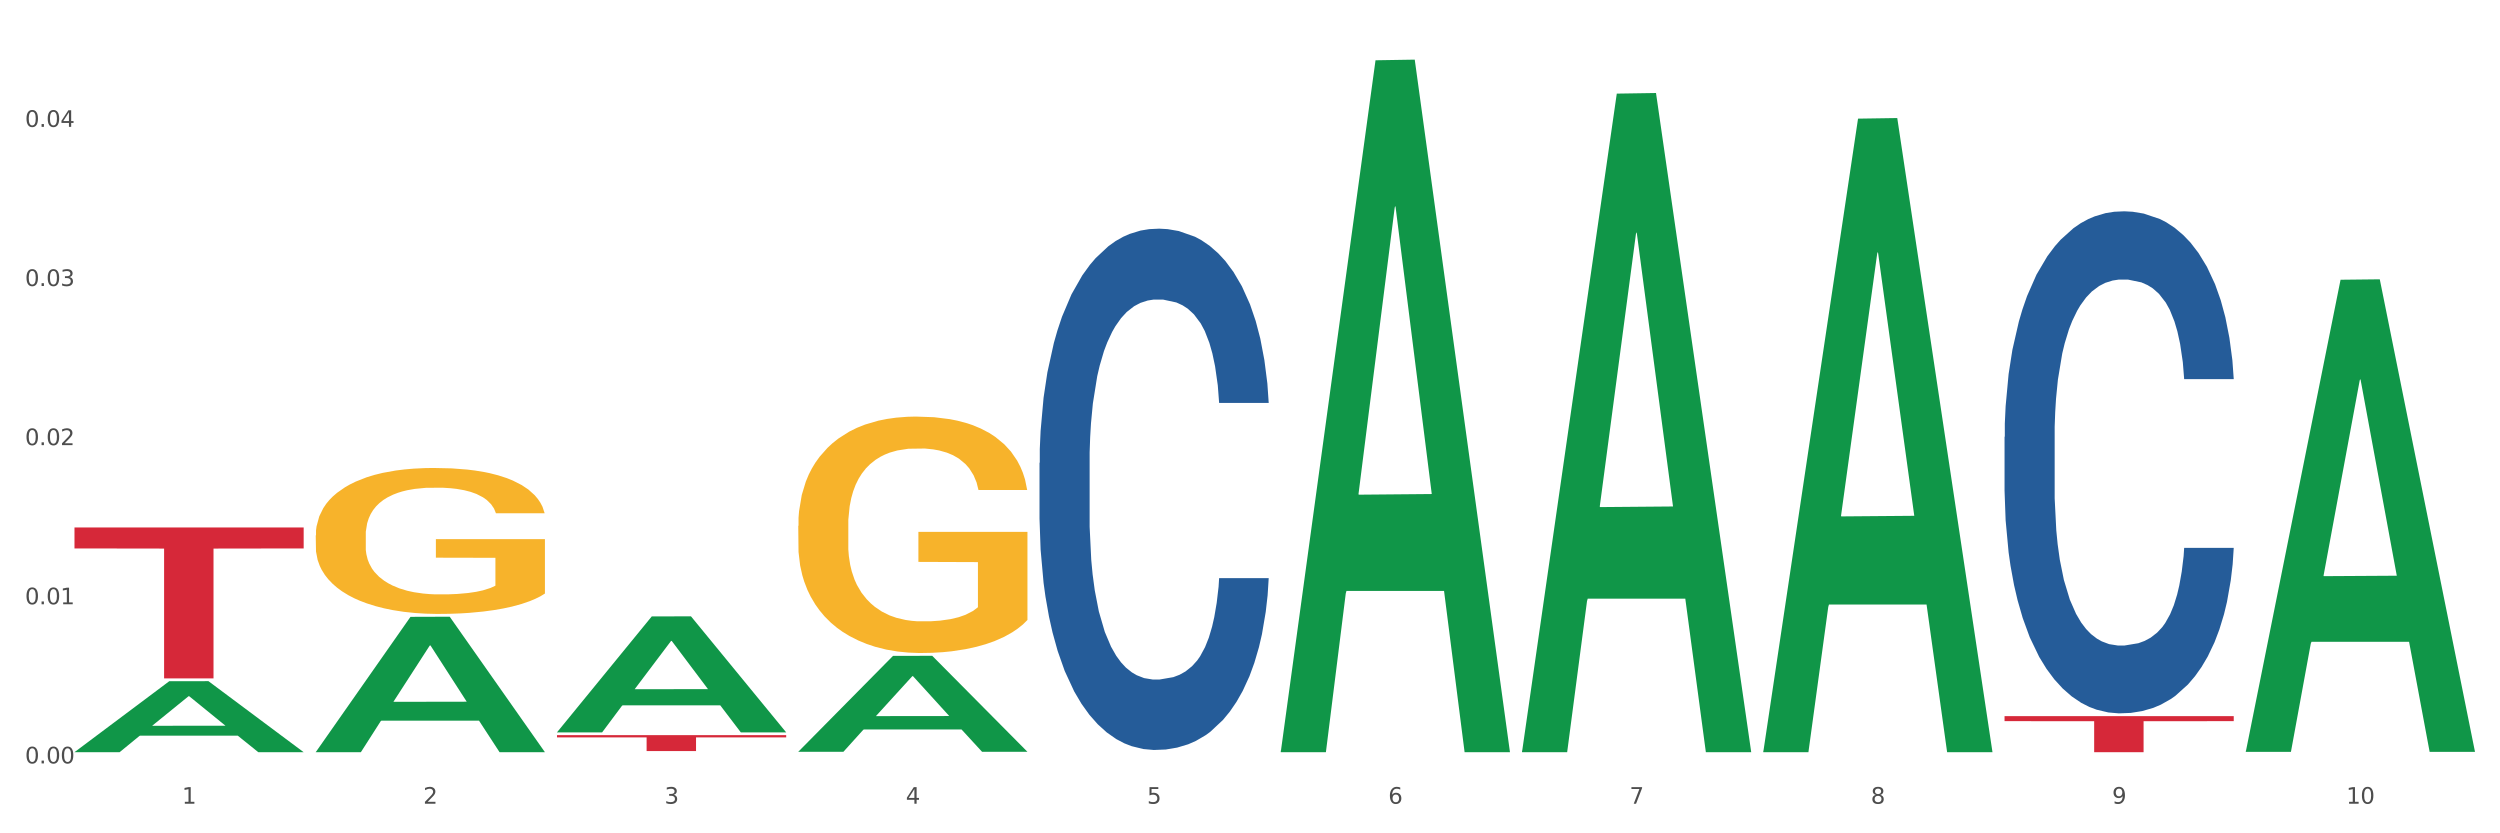 <?xml version="1.0" encoding="utf-8" standalone="no"?>
<!DOCTYPE svg PUBLIC "-//W3C//DTD SVG 1.1//EN"
  "http://www.w3.org/Graphics/SVG/1.1/DTD/svg11.dtd">
<svg xmlns:xlink="http://www.w3.org/1999/xlink" width="1080pt" height="360pt" viewBox="0 0 1080 360" xmlns="http://www.w3.org/2000/svg" version="1.1">
 <rect x="0" y="0" width="1080" height="360" fill="#333333" stroke="none"/>
 <defs>
  <style type="text/css">*{stroke-linejoin: round; stroke-linecap: butt}</style>
 </defs>
 <g id="figure_1">
  <g id="patch_1">
   <path d="M 0 360 
L 1080 360 
L 1080 0 
L 0 0 
z
" style="fill: #ffffff; stroke: #ffffff; stroke-linejoin: miter"/>
  </g>
  <g id="axes_1">
   <g id="matplotlib.axis_1">
    <g id="xtick_1">
     <g id="text_1">
      <!-- 1 -->
      <g style="fill: #4d4d4d" transform="translate(78.627 347.204) scale(0.096 -0.096)">
       <defs>
        <path id="DejaVuSans-31" d="M 794 531 
L 1825 531 
L 1825 4091 
L 703 3866 
L 703 4441 
L 1819 4666 
L 2450 4666 
L 2450 531 
L 3481 531 
L 3481 0 
L 794 0 
L 794 531 
z
" transform="scale(0.016)"/>
       </defs>
       <use xlink:href="#DejaVuSans-31"/>
      </g>
     </g>
    </g>
    <g id="xtick_2">
     <g id="text_2">
      <!-- 2 -->
      <g style="fill: #4d4d4d" transform="translate(182.851 347.204) scale(0.096 -0.096)">
       <defs>
        <path id="DejaVuSans-32" d="M 1228 531 
L 3431 531 
L 3431 0 
L 469 0 
L 469 531 
Q 828 903 1448 1529 
Q 2069 2156 2228 2338 
Q 2531 2678 2651 2914 
Q 2772 3150 2772 3378 
Q 2772 3750 2511 3984 
Q 2250 4219 1831 4219 
Q 1534 4219 1204 4116 
Q 875 4013 500 3803 
L 500 4441 
Q 881 4594 1212 4672 
Q 1544 4750 1819 4750 
Q 2544 4750 2975 4387 
Q 3406 4025 3406 3419 
Q 3406 3131 3298 2873 
Q 3191 2616 2906 2266 
Q 2828 2175 2409 1742 
Q 1991 1309 1228 531 
z
" transform="scale(0.016)"/>
       </defs>
       <use xlink:href="#DejaVuSans-32"/>
      </g>
     </g>
    </g>
    <g id="xtick_3">
     <g id="text_3">
      <!-- 3 -->
      <g style="fill: #4d4d4d" transform="translate(287.074 347.204) scale(0.096 -0.096)">
       <defs>
        <path id="DejaVuSans-33" d="M 2597 2516 
Q 3050 2419 3304 2112 
Q 3559 1806 3559 1356 
Q 3559 666 3084 287 
Q 2609 -91 1734 -91 
Q 1441 -91 1130 -33 
Q 819 25 488 141 
L 488 750 
Q 750 597 1062 519 
Q 1375 441 1716 441 
Q 2309 441 2620 675 
Q 2931 909 2931 1356 
Q 2931 1769 2642 2001 
Q 2353 2234 1838 2234 
L 1294 2234 
L 1294 2753 
L 1863 2753 
Q 2328 2753 2575 2939 
Q 2822 3125 2822 3475 
Q 2822 3834 2567 4026 
Q 2313 4219 1838 4219 
Q 1578 4219 1281 4162 
Q 984 4106 628 3988 
L 628 4550 
Q 988 4650 1302 4700 
Q 1616 4750 1894 4750 
Q 2613 4750 3031 4423 
Q 3450 4097 3450 3541 
Q 3450 3153 3228 2886 
Q 3006 2619 2597 2516 
z
" transform="scale(0.016)"/>
       </defs>
       <use xlink:href="#DejaVuSans-33"/>
      </g>
     </g>
    </g>
    <g id="xtick_4">
     <g id="text_4">
      <!-- 4 -->
      <g style="fill: #4d4d4d" transform="translate(391.298 347.204) scale(0.096 -0.096)">
       <defs>
        <path id="DejaVuSans-34" d="M 2419 4116 
L 825 1625 
L 2419 1625 
L 2419 4116 
z
M 2253 4666 
L 3047 4666 
L 3047 1625 
L 3713 1625 
L 3713 1100 
L 3047 1100 
L 3047 0 
L 2419 0 
L 2419 1100 
L 313 1100 
L 313 1709 
L 2253 4666 
z
" transform="scale(0.016)"/>
       </defs>
       <use xlink:href="#DejaVuSans-34"/>
      </g>
     </g>
    </g>
    <g id="xtick_5">
     <g id="text_5">
      <!-- 5 -->
      <g style="fill: #4d4d4d" transform="translate(495.522 347.204) scale(0.096 -0.096)">
       <defs>
        <path id="DejaVuSans-35" d="M 691 4666 
L 3169 4666 
L 3169 4134 
L 1269 4134 
L 1269 2991 
Q 1406 3038 1543 3061 
Q 1681 3084 1819 3084 
Q 2600 3084 3056 2656 
Q 3513 2228 3513 1497 
Q 3513 744 3044 326 
Q 2575 -91 1722 -91 
Q 1428 -91 1123 -41 
Q 819 9 494 109 
L 494 744 
Q 775 591 1075 516 
Q 1375 441 1709 441 
Q 2250 441 2565 725 
Q 2881 1009 2881 1497 
Q 2881 1984 2565 2268 
Q 2250 2553 1709 2553 
Q 1456 2553 1204 2497 
Q 953 2441 691 2322 
L 691 4666 
z
" transform="scale(0.016)"/>
       </defs>
       <use xlink:href="#DejaVuSans-35"/>
      </g>
     </g>
    </g>
    <g id="xtick_6">
     <g id="text_6">
      <!-- 6 -->
      <g style="fill: #4d4d4d" transform="translate(599.745 347.204) scale(0.096 -0.096)">
       <defs>
        <path id="DejaVuSans-36" d="M 2113 2584 
Q 1688 2584 1439 2293 
Q 1191 2003 1191 1497 
Q 1191 994 1439 701 
Q 1688 409 2113 409 
Q 2538 409 2786 701 
Q 3034 994 3034 1497 
Q 3034 2003 2786 2293 
Q 2538 2584 2113 2584 
z
M 3366 4563 
L 3366 3988 
Q 3128 4100 2886 4159 
Q 2644 4219 2406 4219 
Q 1781 4219 1451 3797 
Q 1122 3375 1075 2522 
Q 1259 2794 1537 2939 
Q 1816 3084 2150 3084 
Q 2853 3084 3261 2657 
Q 3669 2231 3669 1497 
Q 3669 778 3244 343 
Q 2819 -91 2113 -91 
Q 1303 -91 875 529 
Q 447 1150 447 2328 
Q 447 3434 972 4092 
Q 1497 4750 2381 4750 
Q 2619 4750 2861 4703 
Q 3103 4656 3366 4563 
z
" transform="scale(0.016)"/>
       </defs>
       <use xlink:href="#DejaVuSans-36"/>
      </g>
     </g>
    </g>
    <g id="xtick_7">
     <g id="text_7">
      <!-- 7 -->
      <g style="fill: #4d4d4d" transform="translate(703.969 347.204) scale(0.096 -0.096)">
       <defs>
        <path id="DejaVuSans-37" d="M 525 4666 
L 3525 4666 
L 3525 4397 
L 1831 0 
L 1172 0 
L 2766 4134 
L 525 4134 
L 525 4666 
z
" transform="scale(0.016)"/>
       </defs>
       <use xlink:href="#DejaVuSans-37"/>
      </g>
     </g>
    </g>
    <g id="xtick_8">
     <g id="text_8">
      <!-- 8 -->
      <g style="fill: #4d4d4d" transform="translate(808.193 347.204) scale(0.096 -0.096)">
       <defs>
        <path id="DejaVuSans-38" d="M 2034 2216 
Q 1584 2216 1326 1975 
Q 1069 1734 1069 1313 
Q 1069 891 1326 650 
Q 1584 409 2034 409 
Q 2484 409 2743 651 
Q 3003 894 3003 1313 
Q 3003 1734 2745 1975 
Q 2488 2216 2034 2216 
z
M 1403 2484 
Q 997 2584 770 2862 
Q 544 3141 544 3541 
Q 544 4100 942 4425 
Q 1341 4750 2034 4750 
Q 2731 4750 3128 4425 
Q 3525 4100 3525 3541 
Q 3525 3141 3298 2862 
Q 3072 2584 2669 2484 
Q 3125 2378 3379 2068 
Q 3634 1759 3634 1313 
Q 3634 634 3220 271 
Q 2806 -91 2034 -91 
Q 1263 -91 848 271 
Q 434 634 434 1313 
Q 434 1759 690 2068 
Q 947 2378 1403 2484 
z
M 1172 3481 
Q 1172 3119 1398 2916 
Q 1625 2713 2034 2713 
Q 2441 2713 2670 2916 
Q 2900 3119 2900 3481 
Q 2900 3844 2670 4047 
Q 2441 4250 2034 4250 
Q 1625 4250 1398 4047 
Q 1172 3844 1172 3481 
z
" transform="scale(0.016)"/>
       </defs>
       <use xlink:href="#DejaVuSans-38"/>
      </g>
     </g>
    </g>
    <g id="xtick_9">
     <g id="text_9">
      <!-- 9 -->
      <g style="fill: #4d4d4d" transform="translate(912.416 347.204) scale(0.096 -0.096)">
       <defs>
        <path id="DejaVuSans-39" d="M 703 97 
L 703 672 
Q 941 559 1184 500 
Q 1428 441 1663 441 
Q 2288 441 2617 861 
Q 2947 1281 2994 2138 
Q 2813 1869 2534 1725 
Q 2256 1581 1919 1581 
Q 1219 1581 811 2004 
Q 403 2428 403 3163 
Q 403 3881 828 4315 
Q 1253 4750 1959 4750 
Q 2769 4750 3195 4129 
Q 3622 3509 3622 2328 
Q 3622 1225 3098 567 
Q 2575 -91 1691 -91 
Q 1453 -91 1209 -44 
Q 966 3 703 97 
z
M 1959 2075 
Q 2384 2075 2632 2365 
Q 2881 2656 2881 3163 
Q 2881 3666 2632 3958 
Q 2384 4250 1959 4250 
Q 1534 4250 1286 3958 
Q 1038 3666 1038 3163 
Q 1038 2656 1286 2365 
Q 1534 2075 1959 2075 
z
" transform="scale(0.016)"/>
       </defs>
       <use xlink:href="#DejaVuSans-39"/>
      </g>
     </g>
    </g>
    <g id="xtick_10">
     <g id="text_10">
      <!-- 10 -->
      <g style="fill: #4d4d4d" transform="translate(1013.586 347.204) scale(0.096 -0.096)">
       <defs>
        <path id="DejaVuSans-30" d="M 2034 4250 
Q 1547 4250 1301 3770 
Q 1056 3291 1056 2328 
Q 1056 1369 1301 889 
Q 1547 409 2034 409 
Q 2525 409 2770 889 
Q 3016 1369 3016 2328 
Q 3016 3291 2770 3770 
Q 2525 4250 2034 4250 
z
M 2034 4750 
Q 2819 4750 3233 4129 
Q 3647 3509 3647 2328 
Q 3647 1150 3233 529 
Q 2819 -91 2034 -91 
Q 1250 -91 836 529 
Q 422 1150 422 2328 
Q 422 3509 836 4129 
Q 1250 4750 2034 4750 
z
" transform="scale(0.016)"/>
       </defs>
       <use xlink:href="#DejaVuSans-31"/>
       <use xlink:href="#DejaVuSans-30" transform="translate(63.623 0)"/>
      </g>
     </g>
    </g>
    <g id="xtick_11"/>
    <g id="xtick_12"/>
    <g id="xtick_13"/>
    <g id="xtick_14"/>
    <g id="xtick_15"/>
    <g id="xtick_16"/>
    <g id="xtick_17"/>
    <g id="xtick_18"/>
    <g id="xtick_19"/>
   </g>
   <g id="matplotlib.axis_2">
    <g id="ytick_1">
     <g id="text_11">
      <!-- 0.00 -->
      <g style="fill: #4d4d4d" transform="translate(10.8 329.798) scale(0.096 -0.096)">
       <defs>
        <path id="DejaVuSans-2e" d="M 684 794 
L 1344 794 
L 1344 0 
L 684 0 
L 684 794 
z
" transform="scale(0.016)"/>
       </defs>
       <use xlink:href="#DejaVuSans-30"/>
       <use xlink:href="#DejaVuSans-2e" transform="translate(63.623 0)"/>
       <use xlink:href="#DejaVuSans-30" transform="translate(95.41 0)"/>
       <use xlink:href="#DejaVuSans-30" transform="translate(159.033 0)"/>
      </g>
     </g>
    </g>
    <g id="ytick_2">
     <g id="text_12">
      <!-- 0.01 -->
      <g style="fill: #4d4d4d" transform="translate(10.8 261.051) scale(0.096 -0.096)">
       <use xlink:href="#DejaVuSans-30"/>
       <use xlink:href="#DejaVuSans-2e" transform="translate(63.623 0)"/>
       <use xlink:href="#DejaVuSans-30" transform="translate(95.41 0)"/>
       <use xlink:href="#DejaVuSans-31" transform="translate(159.033 0)"/>
      </g>
     </g>
    </g>
    <g id="ytick_3">
     <g id="text_13">
      <!-- 0.02 -->
      <g style="fill: #4d4d4d" transform="translate(10.8 192.303) scale(0.096 -0.096)">
       <use xlink:href="#DejaVuSans-30"/>
       <use xlink:href="#DejaVuSans-2e" transform="translate(63.623 0)"/>
       <use xlink:href="#DejaVuSans-30" transform="translate(95.41 0)"/>
       <use xlink:href="#DejaVuSans-32" transform="translate(159.033 0)"/>
      </g>
     </g>
    </g>
    <g id="ytick_4">
     <g id="text_14">
      <!-- 0.03 -->
      <g style="fill: #4d4d4d" transform="translate(10.8 123.555) scale(0.096 -0.096)">
       <use xlink:href="#DejaVuSans-30"/>
       <use xlink:href="#DejaVuSans-2e" transform="translate(63.623 0)"/>
       <use xlink:href="#DejaVuSans-30" transform="translate(95.41 0)"/>
       <use xlink:href="#DejaVuSans-33" transform="translate(159.033 0)"/>
      </g>
     </g>
    </g>
    <g id="ytick_5">
     <g id="text_15">
      <!-- 0.04 -->
      <g style="fill: #4d4d4d" transform="translate(10.8 54.808) scale(0.096 -0.096)">
       <use xlink:href="#DejaVuSans-30"/>
       <use xlink:href="#DejaVuSans-2e" transform="translate(63.623 0)"/>
       <use xlink:href="#DejaVuSans-30" transform="translate(95.41 0)"/>
       <use xlink:href="#DejaVuSans-34" transform="translate(159.033 0)"/>
      </g>
     </g>
    </g>
    <g id="ytick_6"/>
    <g id="ytick_7"/>
    <g id="ytick_8"/>
    <g id="ytick_9"/>
    <g id="ytick_10"/>
   </g>
   <g id="PolyCollection_1">
    <path d="M 32.175 324.892 
L 32.277 324.863 
L 73.107 294.291 
L 90.051 294.262 
L 131.187 324.95 
L 111.589 324.95 
L 102.709 317.803 
L 60.552 317.803 
L 60.246 317.919 
L 51.671 324.95 
L 32.175 324.95 
L 32.175 324.892 
L 65.86 313.539 
L 97.401 313.51 
L 81.783 300.803 
L 81.579 300.745 
L 81.375 300.832 
L 65.758 313.51 
L 65.86 313.539 
L 32.175 324.892 
z
" clip-path="url(#pb68d4bd9e8)" style="fill: #109648"/>
    <path d="M 136.399 231.303 
L 136.516 231.245 
L 136.516 229.172 
L 136.749 227.387 
L 137.918 223.068 
L 139.672 219.497 
L 140.958 217.597 
L 142.244 216.042 
L 143.763 214.487 
L 145.634 212.875 
L 149.024 210.514 
L 151.128 209.304 
L 153.699 208.037 
L 158.375 206.195 
L 161.765 205.158 
L 165.272 204.294 
L 171 203.258 
L 174.741 202.797 
L 178.716 202.451 
L 183.508 202.221 
L 187.132 202.163 
L 195.081 202.336 
L 201.861 202.854 
L 205.135 203.258 
L 209.343 203.949 
L 211.564 204.409 
L 215.188 205.331 
L 218.928 206.54 
L 221.5 207.577 
L 225.358 209.535 
L 228.28 211.493 
L 230.969 213.911 
L 232.372 215.581 
L 233.424 217.136 
L 234.359 218.921 
L 235.294 221.743 
L 214.253 221.743 
L 213.434 219.728 
L 212.148 217.827 
L 210.278 215.984 
L 208.641 214.833 
L 205.836 213.393 
L 203.264 212.472 
L 200.576 211.781 
L 197.302 211.205 
L 194.731 210.917 
L 191.107 210.686 
L 183.976 210.744 
L 179.183 211.205 
L 175.91 211.781 
L 173.806 212.299 
L 171.936 212.875 
L 169.831 213.681 
L 167.377 214.89 
L 165.623 215.984 
L 163.87 217.366 
L 162.467 218.749 
L 161.181 220.361 
L 160.129 222.089 
L 159.311 223.874 
L 158.609 226.062 
L 158.025 229.69 
L 158.025 237.58 
L 158.259 239.365 
L 158.843 241.726 
L 159.544 243.511 
L 160.713 245.642 
L 161.765 247.082 
L 163.753 249.155 
L 165.974 250.882 
L 167.727 251.976 
L 169.481 252.898 
L 172.52 254.165 
L 175.91 255.201 
L 178.833 255.835 
L 182.807 256.411 
L 185.496 256.641 
L 187.834 256.756 
L 193.562 256.756 
L 197.653 256.583 
L 202.212 256.18 
L 205.719 255.662 
L 208.641 255.029 
L 211.915 253.992 
L 214.019 253.013 
L 214.019 240.977 
L 188.301 240.92 
L 188.301 232.915 
L 235.411 232.915 
L 235.411 256.411 
L 233.424 257.62 
L 231.203 258.714 
L 228.865 259.693 
L 225.358 260.903 
L 221.15 262.054 
L 217.409 262.86 
L 213.434 263.552 
L 208.758 264.185 
L 202.68 264.761 
L 198.939 264.991 
L 194.263 265.164 
L 188.769 265.222 
L 183.976 265.106 
L 179.3 264.818 
L 174.39 264.3 
L 169.598 263.552 
L 165.974 262.803 
L 162.35 261.881 
L 158.492 260.672 
L 155.453 259.52 
L 153.115 258.484 
L 150.543 257.159 
L 147.738 255.432 
L 145.634 253.877 
L 143.763 252.264 
L 141.776 250.191 
L 140.373 248.406 
L 138.97 246.16 
L 138.152 244.49 
L 137.217 241.899 
L 136.516 238.271 
L 136.399 231.303 
z
" clip-path="url(#pb68d4bd9e8)" style="fill: #f7b32b"/>
    <path d="M 344.846 227.16 
L 344.963 227.067 
L 344.963 223.709 
L 345.197 220.817 
L 346.366 213.82 
L 348.119 208.037 
L 349.405 204.958 
L 350.691 202.439 
L 352.21 199.921 
L 354.081 197.308 
L 357.471 193.484 
L 359.575 191.525 
L 362.147 189.472 
L 366.823 186.487 
L 370.213 184.808 
L 373.72 183.409 
L 379.448 181.729 
L 383.188 180.983 
L 387.163 180.423 
L 391.956 180.05 
L 395.579 179.957 
L 403.529 180.237 
L 410.309 181.076 
L 413.582 181.729 
L 417.79 182.849 
L 420.011 183.595 
L 423.635 185.088 
L 427.376 187.047 
L 429.947 188.726 
L 433.805 191.898 
L 436.728 195.07 
L 439.416 198.988 
L 440.819 201.693 
L 441.871 204.212 
L 442.806 207.104 
L 443.741 211.675 
L 422.7 211.675 
L 421.882 208.41 
L 420.596 205.331 
L 418.725 202.346 
L 417.089 200.48 
L 414.283 198.148 
L 411.711 196.655 
L 409.023 195.536 
L 405.75 194.603 
L 403.178 194.137 
L 399.554 193.764 
L 392.423 193.857 
L 387.63 194.603 
L 384.357 195.536 
L 382.253 196.376 
L 380.383 197.308 
L 378.279 198.614 
L 375.824 200.574 
L 374.07 202.346 
L 372.317 204.585 
L 370.914 206.824 
L 369.628 209.436 
L 368.576 212.234 
L 367.758 215.126 
L 367.056 218.671 
L 366.472 224.548 
L 366.472 237.329 
L 366.706 240.221 
L 367.29 244.045 
L 367.992 246.937 
L 369.161 250.389 
L 370.213 252.721 
L 372.2 256.08 
L 374.421 258.878 
L 376.174 260.651 
L 377.928 262.143 
L 380.967 264.196 
L 384.357 265.875 
L 387.28 266.901 
L 391.254 267.834 
L 393.943 268.207 
L 396.281 268.394 
L 402.009 268.394 
L 406.1 268.114 
L 410.659 267.461 
L 414.166 266.621 
L 417.089 265.595 
L 420.362 263.916 
L 422.466 262.33 
L 422.466 242.833 
L 396.748 242.739 
L 396.748 229.772 
L 443.858 229.772 
L 443.858 267.834 
L 441.871 269.793 
L 439.65 271.565 
L 437.312 273.151 
L 433.805 275.11 
L 429.597 276.976 
L 425.856 278.282 
L 421.882 279.401 
L 417.206 280.428 
L 411.127 281.36 
L 407.386 281.734 
L 402.71 282.013 
L 397.216 282.107 
L 392.423 281.92 
L 387.747 281.454 
L 382.838 280.614 
L 378.045 279.401 
L 374.421 278.189 
L 370.797 276.696 
L 366.94 274.737 
L 363.9 272.871 
L 361.562 271.192 
L 358.99 269.047 
L 356.185 266.248 
L 354.081 263.729 
L 352.21 261.117 
L 350.223 257.759 
L 348.82 254.867 
L 347.418 251.229 
L 346.599 248.523 
L 345.664 244.325 
L 344.963 238.448 
L 344.846 227.16 
z
" clip-path="url(#pb68d4bd9e8)" style="fill: #f7b32b"/>
    <path d="M 32.175 227.863 
L 131.187 227.863 
L 131.187 236.923 
L 92.239 236.984 
L 92.239 293.06 
L 70.888 293.06 
L 70.888 236.984 
L 32.175 236.923 
L 32.175 227.924 
L 32.175 227.863 
z
" clip-path="url(#pb68d4bd9e8)" style="fill: #d62839"/>
    <path d="M 240.622 317.589 
L 339.635 317.589 
L 339.635 318.545 
L 300.687 318.551 
L 300.687 324.465 
L 279.336 324.465 
L 279.336 318.551 
L 240.622 318.545 
L 240.622 317.596 
L 240.622 317.589 
z
" clip-path="url(#pb68d4bd9e8)" style="fill: #d62839"/>
    <path d="M 865.964 309.376 
L 964.976 309.376 
L 964.976 311.54 
L 926.028 311.555 
L 926.028 324.95 
L 904.677 324.95 
L 904.677 311.555 
L 865.964 311.54 
L 865.964 309.39 
L 865.964 309.376 
z
" clip-path="url(#pb68d4bd9e8)" style="fill: #d62839"/>
    <path d="M 865.964 188.734 
L 866.081 188.536 
L 866.081 182.99 
L 866.432 175.463 
L 867.719 161.597 
L 869.358 151.099 
L 872.167 138.818 
L 873.688 133.668 
L 875.678 127.924 
L 879.774 118.615 
L 884.456 110.691 
L 887.733 106.334 
L 890.19 103.561 
L 895.691 98.609 
L 898.851 96.43 
L 902.128 94.647 
L 904.937 93.459 
L 909.618 92.072 
L 913.364 91.478 
L 917.694 91.28 
L 921.322 91.478 
L 926.12 92.27 
L 933.143 94.647 
L 935.834 96.034 
L 939.463 98.411 
L 943.208 101.58 
L 946.251 104.749 
L 949.762 109.305 
L 953.39 115.247 
L 956.901 122.774 
L 959.359 129.707 
L 961.348 137.036 
L 963.104 145.949 
L 964.391 155.655 
L 964.976 163.776 
L 943.559 163.776 
L 942.974 156.447 
L 941.803 148.524 
L 940.633 143.176 
L 939.346 138.818 
L 937.356 133.866 
L 935.6 130.697 
L 932.674 126.934 
L 929.983 124.557 
L 927.759 123.17 
L 925.067 121.982 
L 919.332 120.793 
L 915.236 120.793 
L 912.661 121.19 
L 909.501 122.18 
L 906.81 123.566 
L 903.65 125.943 
L 901.192 128.518 
L 898.734 131.886 
L 897.33 134.263 
L 895.223 138.62 
L 893.819 142.186 
L 891.946 148.326 
L 890.893 152.684 
L 889.02 163.974 
L 888.201 172.293 
L 887.85 178.038 
L 887.616 184.376 
L 887.616 215.276 
L 888.318 229.141 
L 888.903 235.084 
L 889.839 241.818 
L 891.595 250.534 
L 894.17 259.051 
L 896.861 265.191 
L 899.085 268.955 
L 901.192 271.728 
L 903.298 273.907 
L 905.873 275.888 
L 907.98 277.076 
L 911.14 278.265 
L 914.885 278.859 
L 917.811 278.859 
L 923.78 277.868 
L 926.472 276.878 
L 929.046 275.491 
L 931.855 273.313 
L 934.079 270.936 
L 935.366 269.153 
L 937.473 265.39 
L 939.111 261.428 
L 940.516 256.872 
L 941.452 252.911 
L 942.505 246.968 
L 943.325 240.234 
L 943.559 236.668 
L 964.976 236.668 
L 964.508 243.799 
L 963.689 250.732 
L 962.05 260.041 
L 960.763 265.39 
L 958.773 271.926 
L 956.667 277.472 
L 953.741 283.613 
L 951.049 288.168 
L 948.24 292.13 
L 945.197 295.695 
L 939.697 300.647 
L 937.707 302.034 
L 933.494 304.411 
L 930.217 305.797 
L 925.418 307.184 
L 920.503 307.976 
L 915.353 308.174 
L 910.789 307.778 
L 905.756 306.59 
L 902.596 305.401 
L 899.085 303.618 
L 894.989 300.845 
L 891.127 297.478 
L 887.499 293.516 
L 884.105 288.961 
L 880.945 283.811 
L 876.848 275.293 
L 873.805 266.974 
L 871.582 259.249 
L 870.06 252.713 
L 868.539 244.393 
L 867.719 238.649 
L 866.432 224.784 
L 865.964 211.909 
L 865.964 188.734 
z
" clip-path="url(#pb68d4bd9e8)" style="fill: #255c99"/>
    <path d="M 449.069 199.972 
L 449.187 199.766 
L 449.187 194.007 
L 449.538 186.192 
L 450.825 171.794 
L 452.464 160.894 
L 455.272 148.142 
L 456.794 142.794 
L 458.783 136.83 
L 462.88 127.163 
L 467.561 118.936 
L 470.838 114.411 
L 473.296 111.532 
L 478.797 106.39 
L 481.957 104.127 
L 485.234 102.276 
L 488.042 101.042 
L 492.724 99.603 
L 496.469 98.986 
L 500.799 98.78 
L 504.427 98.986 
L 509.226 99.808 
L 516.248 102.276 
L 518.94 103.716 
L 522.568 106.184 
L 526.313 109.475 
L 529.356 112.766 
L 532.867 117.496 
L 536.495 123.667 
L 540.006 131.482 
L 542.464 138.681 
L 544.454 146.291 
L 546.209 155.546 
L 547.497 165.624 
L 548.082 174.057 
L 526.664 174.057 
L 526.079 166.447 
L 524.909 158.22 
L 523.738 152.667 
L 522.451 148.142 
L 520.461 143 
L 518.706 139.709 
L 515.78 135.801 
L 513.088 133.333 
L 510.864 131.893 
L 508.173 130.659 
L 502.438 129.425 
L 498.342 129.425 
L 495.767 129.837 
L 492.607 130.865 
L 489.915 132.305 
L 486.755 134.773 
L 484.297 137.447 
L 481.84 140.943 
L 480.435 143.411 
L 478.328 147.936 
L 476.924 151.638 
L 475.051 158.014 
L 473.998 162.539 
L 472.126 174.262 
L 471.306 182.901 
L 470.955 188.865 
L 470.721 195.447 
L 470.721 227.532 
L 471.423 241.929 
L 472.009 248.1 
L 472.945 255.093 
L 474.7 264.142 
L 477.275 272.986 
L 479.967 279.362 
L 482.191 283.27 
L 484.297 286.149 
L 486.404 288.412 
L 488.979 290.469 
L 491.085 291.703 
L 494.245 292.937 
L 497.991 293.554 
L 500.916 293.554 
L 506.885 292.525 
L 509.577 291.497 
L 512.152 290.057 
L 514.961 287.795 
L 517.184 285.327 
L 518.472 283.476 
L 520.578 279.568 
L 522.217 275.454 
L 523.621 270.724 
L 524.558 266.61 
L 525.611 260.44 
L 526.43 253.447 
L 526.664 249.745 
L 548.082 249.745 
L 547.614 257.149 
L 546.795 264.348 
L 545.156 274.015 
L 543.869 279.568 
L 541.879 286.355 
L 539.772 292.114 
L 536.846 298.49 
L 534.155 303.22 
L 531.346 307.334 
L 528.303 311.036 
L 522.802 316.178 
L 520.813 317.618 
L 516.599 320.086 
L 513.322 321.526 
L 508.524 322.965 
L 503.608 323.788 
L 498.459 323.994 
L 493.894 323.582 
L 488.862 322.348 
L 485.702 321.114 
L 482.191 319.263 
L 478.094 316.384 
L 474.232 312.887 
L 470.604 308.774 
L 467.21 304.043 
L 464.05 298.696 
L 459.954 289.852 
L 456.911 281.213 
L 454.687 273.192 
L 453.166 266.405 
L 451.644 257.766 
L 450.825 251.802 
L 449.538 237.405 
L 449.069 224.036 
L 449.069 199.972 
z
" clip-path="url(#pb68d4bd9e8)" style="fill: #255c99"/>
    <path d="M 136.399 324.84 
L 136.501 324.785 
L 177.331 266.478 
L 194.275 266.423 
L 235.411 324.95 
L 215.813 324.95 
L 206.932 311.321 
L 164.775 311.321 
L 164.469 311.541 
L 155.895 324.95 
L 136.399 324.95 
L 136.399 324.84 
L 170.083 303.188 
L 201.624 303.133 
L 186.007 278.898 
L 185.803 278.788 
L 185.599 278.953 
L 169.981 303.133 
L 170.083 303.188 
L 136.399 324.84 
z
" clip-path="url(#pb68d4bd9e8)" style="fill: #109648"/>
    <path d="M 240.622 316.294 
L 240.724 316.246 
L 281.554 266.298 
L 298.499 266.251 
L 339.635 316.388 
L 320.036 316.388 
L 311.156 304.713 
L 268.999 304.713 
L 268.693 304.901 
L 260.118 316.388 
L 240.622 316.388 
L 240.622 316.294 
L 274.307 297.745 
L 305.848 297.698 
L 290.231 276.938 
L 290.026 276.843 
L 289.822 276.985 
L 274.205 297.698 
L 274.307 297.745 
L 240.622 316.294 
z
" clip-path="url(#pb68d4bd9e8)" style="fill: #109648"/>
    <path d="M 344.846 324.707 
L 344.948 324.668 
L 385.778 283.347 
L 402.722 283.308 
L 443.858 324.785 
L 424.26 324.785 
L 415.379 315.126 
L 373.223 315.126 
L 372.916 315.282 
L 364.342 324.785 
L 344.846 324.785 
L 344.846 324.707 
L 378.53 309.363 
L 410.072 309.324 
L 394.454 292.149 
L 394.25 292.071 
L 394.046 292.188 
L 378.428 309.324 
L 378.53 309.363 
L 344.846 324.707 
z
" clip-path="url(#pb68d4bd9e8)" style="fill: #109648"/>
    <path d="M 553.293 324.388 
L 553.395 324.107 
L 594.225 26.04 
L 611.169 25.759 
L 652.306 324.95 
L 632.707 324.95 
L 623.827 255.279 
L 581.67 255.279 
L 581.364 256.403 
L 572.789 324.95 
L 553.293 324.95 
L 553.293 324.388 
L 586.978 213.701 
L 618.519 213.42 
L 602.901 89.531 
L 602.697 88.969 
L 602.493 89.811 
L 586.876 213.42 
L 586.978 213.701 
L 553.293 324.388 
z
" clip-path="url(#pb68d4bd9e8)" style="fill: #109648"/>
    <path d="M 657.517 324.415 
L 657.619 324.147 
L 698.449 40.444 
L 715.393 40.177 
L 756.529 324.95 
L 736.931 324.95 
L 728.05 258.636 
L 685.893 258.636 
L 685.587 259.706 
L 677.013 324.95 
L 657.517 324.95 
L 657.517 324.415 
L 691.201 219.062 
L 722.742 218.795 
L 707.125 100.875 
L 706.921 100.34 
L 706.717 101.142 
L 691.099 218.795 
L 691.201 219.062 
L 657.517 324.415 
z
" clip-path="url(#pb68d4bd9e8)" style="fill: #109648"/>
    <path d="M 970.188 324.426 
L 970.29 324.235 
L 1011.12 120.849 
L 1028.064 120.658 
L 1069.2 324.81 
L 1049.602 324.81 
L 1040.721 277.27 
L 998.564 277.27 
L 998.258 278.037 
L 989.684 324.81 
L 970.188 324.81 
L 970.188 324.426 
L 1003.872 248.9 
L 1035.413 248.708 
L 1019.796 164.172 
L 1019.592 163.788 
L 1019.388 164.364 
L 1003.77 248.708 
L 1003.872 248.9 
L 970.188 324.426 
z
" clip-path="url(#pb68d4bd9e8)" style="fill: #109648"/>
    <path d="M 761.74 324.435 
L 761.842 324.178 
L 802.672 51.252 
L 819.617 50.994 
L 860.753 324.95 
L 841.154 324.95 
L 832.274 261.155 
L 790.117 261.155 
L 789.811 262.184 
L 781.237 324.95 
L 761.74 324.95 
L 761.74 324.435 
L 795.425 223.085 
L 826.966 222.827 
L 811.349 109.387 
L 811.144 108.872 
L 810.94 109.644 
L 795.323 222.827 
L 795.425 223.085 
L 761.74 324.435 
z
" clip-path="url(#pb68d4bd9e8)" style="fill: #109648"/>
   </g>
  </g>
 </g>
 <defs>
  <clipPath id="pb68d4bd9e8">
   <rect x="32.175" y="10.8" width="1037.025" height="329.109"/>
  </clipPath>
 </defs>
</svg>
